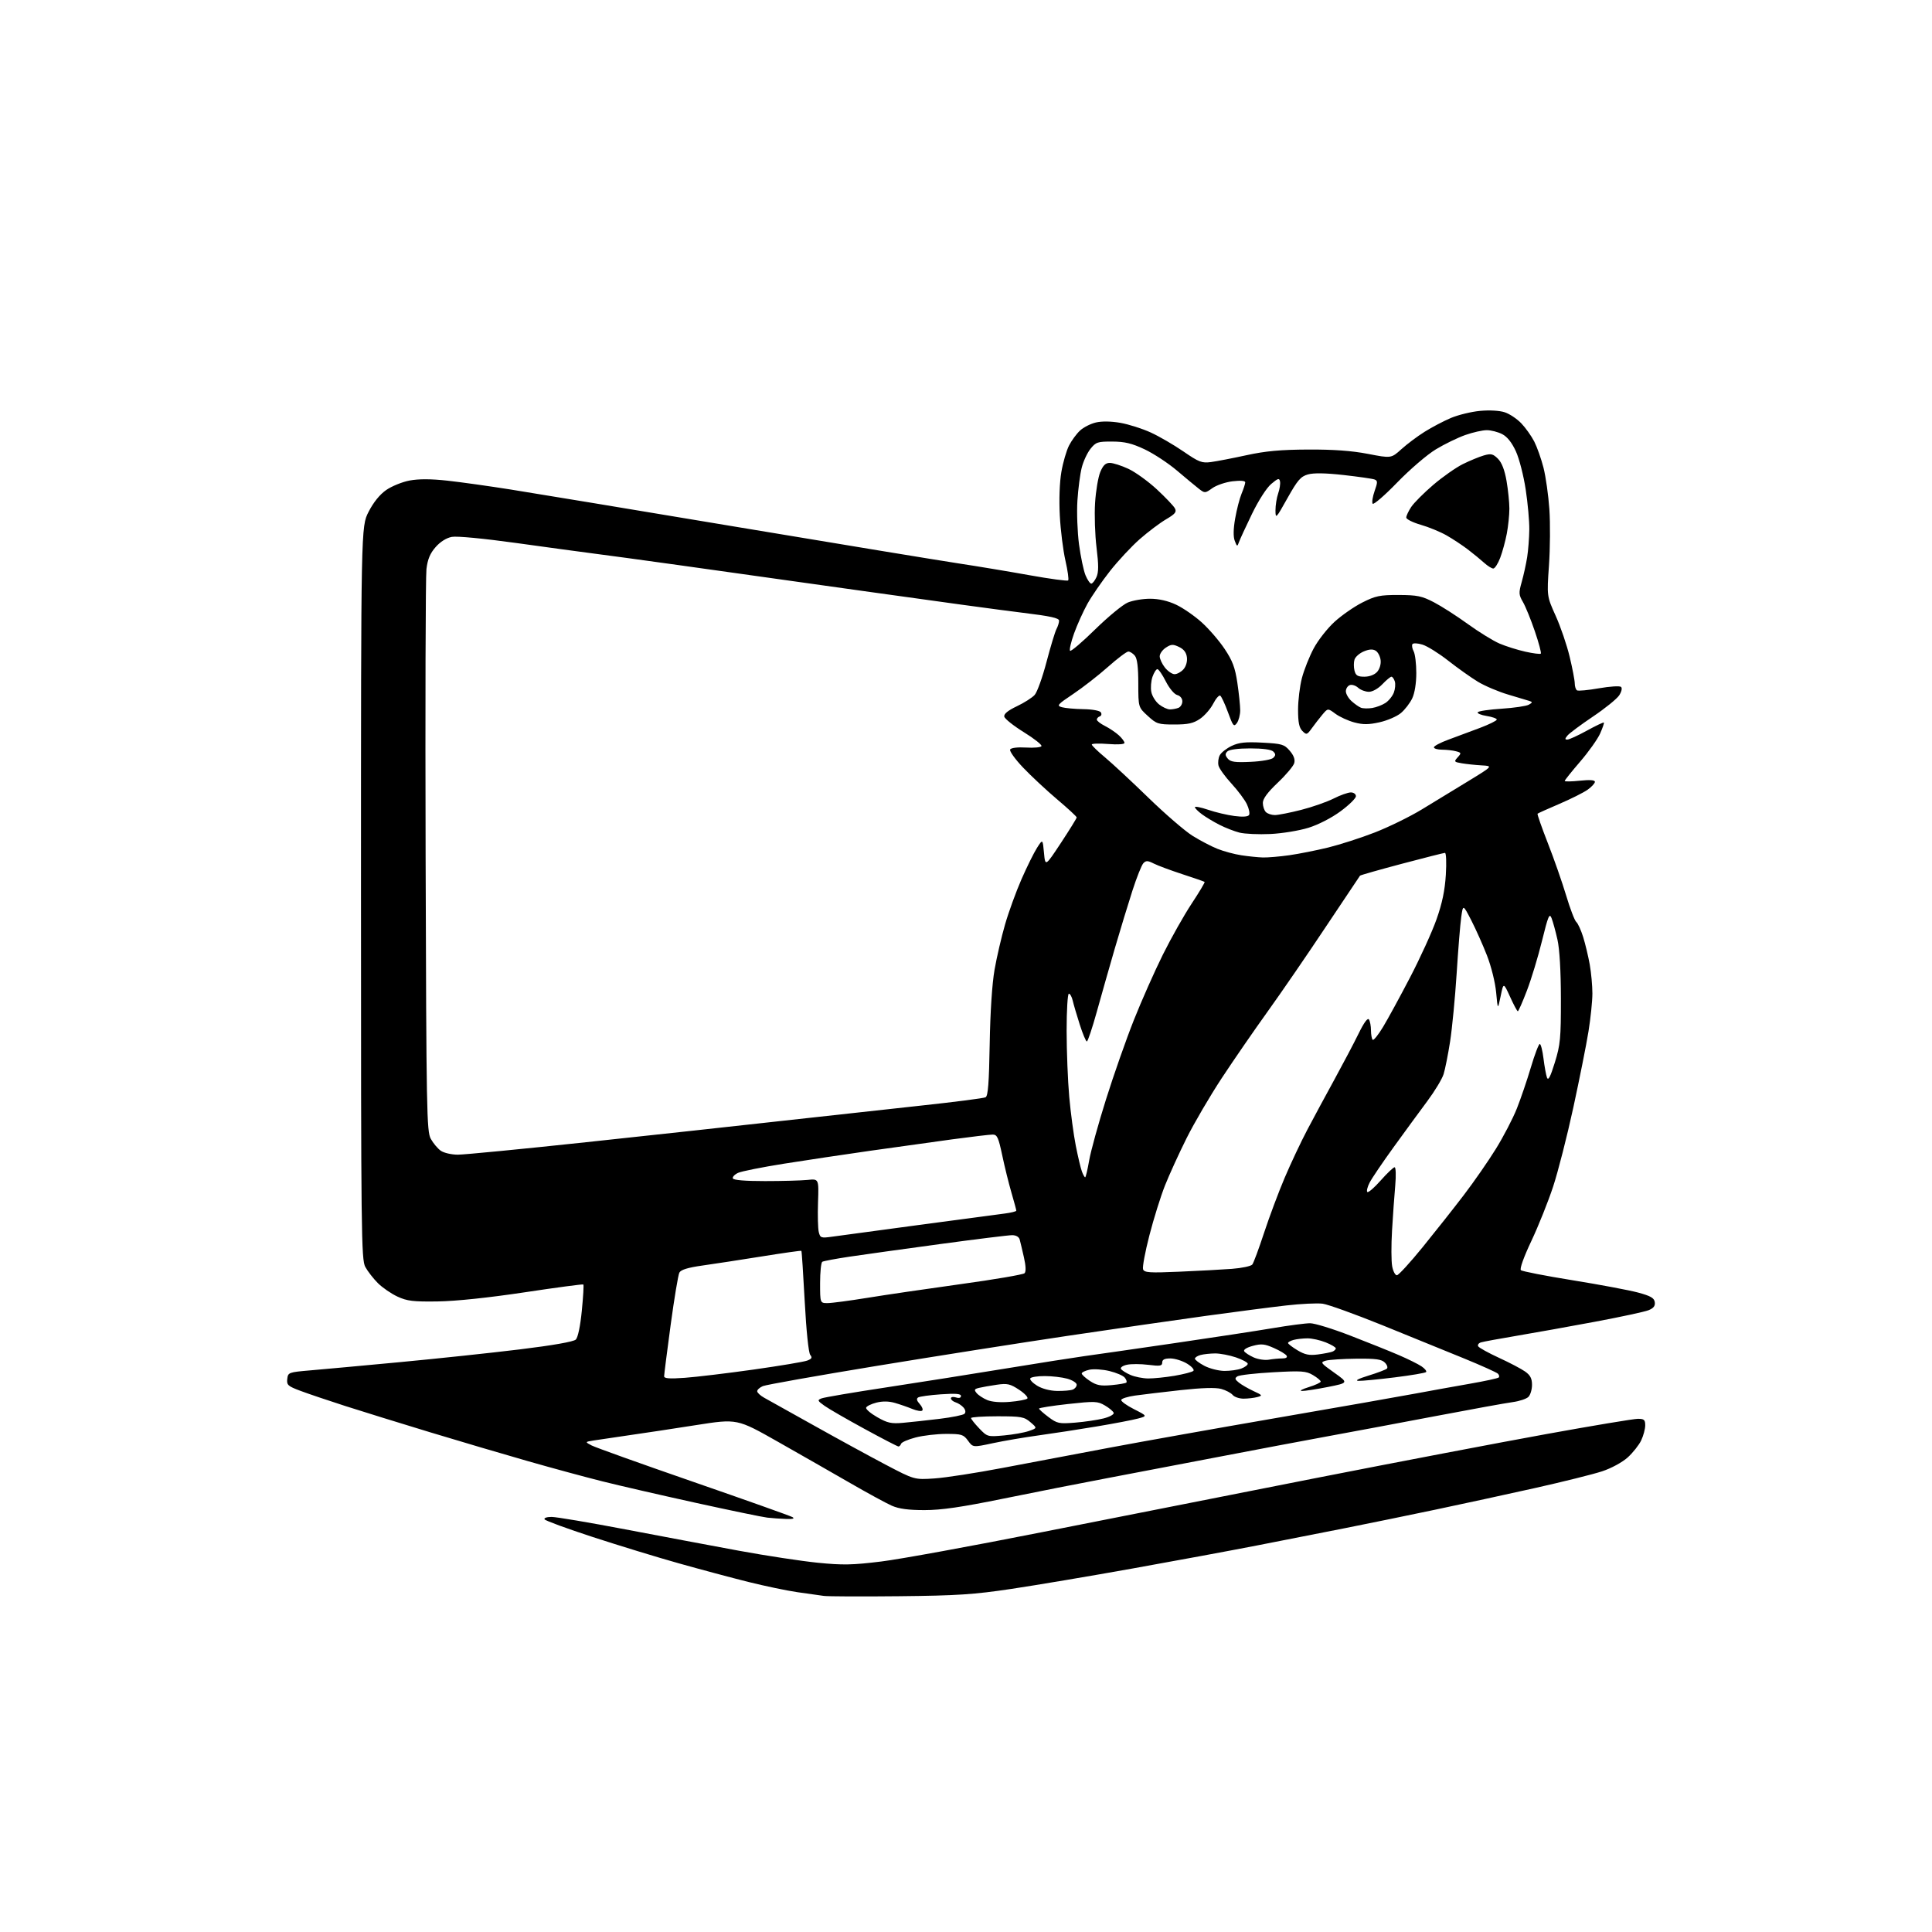 <?xml version="1.0" encoding="UTF-8" standalone="no"?>
<svg 
  version="1.1" 
  xmlns="http://www.w3.org/2000/svg" 
  xmlns:xlink="http://www.w3.org/1999/xlink" 
  xmlns:svg="http://www.w3.org/2000/svg"
  xmlns:rdf="http://www.w3.org/1999/02/22-rdf-syntax-ns#"
  xmlns:cc="http://creativecommons.org/ns#"
  xmlns:dc="http://purl.org/dc/elements/1.1/"
  viewBox="0 0 768 768"
  width="768"
  height="768"
>
<style>svg {background-color: white; }</style>"
<path stroke="none" fill="black" fill-rule="evenodd" d="M357.50,634.52C342.65,634.68 329.15,634.62 327.50,634.40C325.85,634.18 321.12,633.52 317.00,632.92C312.88,632.33 304.10,630.49 297.50,628.85C290.90,627.20 278.47,623.88 269.88,621.46C261.29,619.05 245.90,614.34 235.67,611.00C225.45,607.67 216.81,604.50 216.48,603.97C216.14,603.42 217.34,603.00 219.27,603.00C221.14,603.00 234.33,605.23 248.58,607.95C262.84,610.67 283.23,614.50 293.90,616.47C304.57,618.43 318.59,620.56 325.05,621.21C335.02,622.21 338.85,622.13 350.31,620.72C357.74,619.81 386.47,614.56 414.16,609.07C441.85,603.57 490.82,593.90 523.00,587.57C555.17,581.25 596.50,573.36 614.83,570.04C633.16,566.72 649.47,564.00 651.08,564.00C653.56,564.00 654.00,564.39 654.00,566.60C654.00,568.03 653.28,570.72 652.40,572.58C651.52,574.43 649.10,577.48 647.04,579.35C644.88,581.29 640.55,583.65 636.89,584.86C633.37,586.03 621.27,589.04 610.00,591.56C598.73,594.08 580.95,597.93 570.50,600.13C560.05,602.33 543.85,605.64 534.50,607.50C525.15,609.36 509.40,612.45 499.50,614.38C489.60,616.31 467.55,620.39 450.50,623.45C433.45,626.51 411.62,630.18 402.00,631.62C387.09,633.85 380.51,634.28 357.50,634.52zM312.50,603.81C310.30,603.74 306.93,603.50 305.00,603.28C303.07,603.06 290.25,600.40 276.50,597.38C262.75,594.35 246.10,590.53 239.50,588.87C232.90,587.22 219.62,583.62 210.00,580.87C200.38,578.13 182.82,572.94 171.00,569.36C159.18,565.77 143.99,561.07 137.25,558.91C130.52,556.74 122.50,554.04 119.45,552.89C114.43,551.02 113.92,550.55 114.19,548.16C114.49,545.57 114.73,545.48 123.50,544.73C128.45,544.31 144.43,542.84 159.00,541.47C173.57,540.10 194.95,537.83 206.50,536.42C219.71,534.81 228.02,533.35 228.89,532.50C229.73,531.68 230.68,527.17 231.28,521.05C231.83,515.49 232.11,510.79 231.89,510.60C231.68,510.41 221.15,511.81 208.50,513.72C194.06,515.89 181.22,517.23 174.00,517.34C164.22,517.48 161.82,517.19 157.99,515.41C155.51,514.26 152.01,511.85 150.21,510.06C148.41,508.26 146.17,505.37 145.22,503.64C143.62,500.71 143.50,490.74 143.50,354.93C143.50,209.36 143.50,209.36 146.51,203.47C148.45,199.69 150.95,196.58 153.51,194.80C155.71,193.27 159.91,191.56 162.85,191.01C166.48,190.34 171.31,190.35 177.85,191.07C183.16,191.65 194.47,193.24 203.00,194.59C211.53,195.94 252.02,202.64 293.00,209.48C333.98,216.32 373.57,222.83 381.00,223.96C388.43,225.08 401.14,227.20 409.26,228.66C417.38,230.12 424.28,231.05 424.61,230.73C424.93,230.40 424.44,226.85 423.52,222.82C422.60,218.79 421.59,210.76 421.29,204.96C420.95,198.61 421.20,191.69 421.92,187.56C422.57,183.79 423.94,179.08 424.96,177.10C425.97,175.12 427.93,172.45 429.31,171.17C430.68,169.88 433.54,168.43 435.65,167.94C438.05,167.38 441.74,167.45 445.45,168.10C448.72,168.69 454.12,170.40 457.45,171.93C460.78,173.45 466.61,176.84 470.42,179.46C476.63,183.73 477.76,184.16 481.42,183.67C483.66,183.37 490.00,182.15 495.50,180.95C503.06,179.30 509.04,178.75 520.00,178.70C530.07,178.65 537.33,179.18 543.76,180.42C553.02,182.21 553.02,182.21 557.07,178.56C559.29,176.55 563.45,173.43 566.31,171.64C569.16,169.84 573.88,167.37 576.78,166.14C579.68,164.92 584.90,163.65 588.37,163.33C592.10,162.98 596.11,163.21 598.16,163.89C600.08,164.52 603.03,166.49 604.73,168.27C606.43,170.05 608.75,173.30 609.88,175.50C611.00,177.70 612.67,182.40 613.57,185.94C614.47,189.49 615.52,196.91 615.90,202.44C616.28,207.97 616.21,218.01 615.74,224.75C614.89,237.00 614.89,237.00 618.41,244.81C620.35,249.10 622.85,256.41 623.96,261.06C625.08,265.70 625.99,270.49 625.99,271.69C626.00,272.90 626.40,274.13 626.89,274.43C627.37,274.73 631.31,274.36 635.64,273.60C639.96,272.84 643.90,272.60 644.40,273.06C644.92,273.55 644.60,274.96 643.64,276.43C642.72,277.82 638.04,281.61 633.22,284.85C628.40,288.09 623.85,291.48 623.11,292.37C622.03,293.67 622.02,294.00 623.04,294.00C623.75,294.00 627.24,292.40 630.79,290.45C634.34,288.50 637.38,287.05 637.56,287.23C637.74,287.40 637.06,289.37 636.07,291.60C635.07,293.83 631.50,298.86 628.13,302.77C624.76,306.69 622.00,310.13 622.00,310.43C622.00,310.73 624.70,310.69 628.00,310.34C632.00,309.92 634.00,310.07 634.00,310.79C634.00,311.38 632.70,312.79 631.11,313.92C629.51,315.06 624.46,317.59 619.88,319.55C615.30,321.51 611.39,323.27 611.20,323.46C611.01,323.65 612.85,328.92 615.29,335.16C617.74,341.39 621.01,350.77 622.58,356.00C624.14,361.23 625.95,365.95 626.60,366.50C627.25,367.05 628.48,369.75 629.34,372.50C630.19,375.25 631.37,380.17 631.95,383.43C632.53,386.70 633.00,391.87 633.00,394.93C632.99,398.00 632.30,404.77 631.45,410.00C630.61,415.23 627.90,428.80 625.44,440.17C622.98,451.53 619.36,465.71 617.40,471.67C615.44,477.62 611.55,487.35 608.75,493.28C605.72,499.69 604.03,504.40 604.58,504.91C605.09,505.38 614.33,507.18 625.12,508.92C635.91,510.66 647.61,512.86 651.12,513.80C656.15,515.16 657.56,515.96 657.80,517.62C658.02,519.13 657.32,520.03 655.30,520.84C653.76,521.45 644.17,523.52 634.00,525.42C623.83,527.32 609.88,529.83 603.00,530.98C596.12,532.14 589.71,533.32 588.74,533.61C587.76,533.90 587.26,534.62 587.62,535.20C587.98,535.78 591.70,537.83 595.89,539.76C600.08,541.68 604.74,544.13 606.25,545.20C608.32,546.66 609.00,547.97 609.00,550.50C609.00,552.34 608.36,554.50 607.57,555.28C606.79,556.07 603.98,557.00 601.32,557.36C598.67,557.71 584.80,560.23 570.50,562.95C556.20,565.67 536.85,569.29 527.50,571.00C518.15,572.72 499.02,576.32 485.00,579.02C470.98,581.72 450.95,585.54 440.50,587.52C430.05,589.49 411.38,593.17 399.00,595.70C382.15,599.13 374.24,600.29 367.50,600.29C361.09,600.29 357.35,599.79 354.50,598.54C352.30,597.57 344.88,593.53 338.00,589.56C331.12,585.59 318.19,578.20 309.26,573.14C293.02,563.94 293.02,563.94 276.76,566.49C267.82,567.90 255.78,569.72 250.00,570.54C244.22,571.37 237.93,572.30 236.00,572.61C232.50,573.18 232.50,573.18 235.20,574.60C236.69,575.38 254.91,581.90 275.70,589.10C296.49,596.30 314.18,602.59 315.00,603.07C316.02,603.66 315.21,603.90 312.50,603.81zM371.50,587.70C375.90,587.40 388.05,585.52 398.50,583.53C408.95,581.54 428.07,577.92 441.00,575.49C453.93,573.05 484.07,567.69 508.00,563.56C531.92,559.43 556.45,555.13 562.50,553.99C568.55,552.86 578.38,551.09 584.33,550.05C590.29,549.01 595.44,547.90 595.77,547.57C596.10,547.24 595.95,546.55 595.43,546.05C594.92,545.55 588.88,542.83 582.00,540.01C575.12,537.19 560.54,531.25 549.59,526.82C538.63,522.39 527.92,518.53 525.78,518.24C523.64,517.96 517.08,518.27 511.20,518.95C505.31,519.62 491.05,521.47 479.50,523.06C467.95,524.65 443.27,528.21 424.66,530.98C406.04,533.74 371.62,539.17 348.16,543.02C324.70,546.88 304.49,550.47 303.25,551.00C302.01,551.53 301.00,552.44 301.00,553.03C301.00,553.61 302.24,554.77 303.75,555.61C305.26,556.44 314.15,561.40 323.50,566.63C332.85,571.87 345.68,578.87 352.00,582.20C363.50,588.24 363.50,588.24 371.50,587.70zM357.16,575.00C356.79,575.00 350.72,571.86 343.67,568.01C336.61,564.17 329.45,560.04 327.76,558.83C324.94,556.82 324.84,556.56 326.58,555.88C327.64,555.46 339.30,553.48 352.50,551.48C365.70,549.47 387.07,546.09 400.00,543.97C412.93,541.85 426.88,539.66 431.00,539.09C435.12,538.53 451.10,536.23 466.50,533.98C481.90,531.73 499.68,529.02 506.00,527.95C512.33,526.88 518.98,526.01 520.78,526.01C522.59,526.00 529.79,528.22 536.78,530.93C543.78,533.63 552.46,537.12 556.07,538.68C559.68,540.23 563.73,542.24 565.07,543.14C566.41,544.04 567.22,545.07 566.89,545.42C566.55,545.77 560.94,546.72 554.42,547.53C547.91,548.34 541.43,548.96 540.04,548.91C538.46,548.85 539.96,548.06 544.00,546.82C547.58,545.72 550.87,544.47 551.31,544.05C551.76,543.62 551.39,542.54 550.49,541.64C549.19,540.33 546.90,540.02 539.18,540.10C533.86,540.15 528.40,540.51 527.05,540.88C524.74,541.53 524.92,541.78 530.35,545.64C536.09,549.71 536.09,549.71 527.79,551.36C523.23,552.26 518.60,552.97 517.50,552.93C516.40,552.89 517.64,552.20 520.25,551.40C522.86,550.60 525.00,549.60 525.00,549.19C525.00,548.77 523.61,547.61 521.91,546.61C519.17,544.99 517.41,544.87 506.06,545.50C499.03,545.89 492.66,546.62 491.89,547.12C490.75,547.87 490.86,548.32 492.50,549.63C493.60,550.50 496.22,552.01 498.31,552.98C501.86,554.61 501.96,554.78 499.81,555.35C498.54,555.69 496.09,555.98 494.37,555.99C492.65,555.99 490.69,555.33 490.01,554.52C489.34,553.70 487.29,552.62 485.45,552.12C483.26,551.51 477.77,551.67 469.31,552.60C462.27,553.38 454.12,554.35 451.20,554.76C448.29,555.17 445.81,555.95 445.70,556.50C445.59,557.05 447.89,558.71 450.82,560.19C456.13,562.89 456.13,562.89 452.32,563.91C450.22,564.47 442.88,565.88 436.00,567.03C429.12,568.18 418.77,569.78 413.00,570.57C407.23,571.36 398.96,572.77 394.63,573.70C386.76,575.39 386.76,575.39 384.80,572.70C383.00,570.23 382.26,570.00 376.13,570.00C372.45,570.00 366.99,570.63 364.00,571.41C361.01,572.19 358.40,573.31 358.20,573.91C358.00,574.51 357.53,575.00 357.16,575.00zM399.07,570.61C402.69,570.28 407.15,569.49 408.99,568.85C412.34,567.69 412.34,567.69 409.61,565.34C407.13,563.21 405.96,563.00 396.44,563.00C390.70,563.00 386.00,563.32 386.00,563.70C386.00,564.09 387.46,565.93 389.25,567.80C392.45,571.15 392.59,571.19 399.07,570.61zM359.00,565.59C362.02,565.32 368.54,564.61 373.49,564.01C378.43,563.41 382.89,562.51 383.40,562.00C383.96,561.44 383.83,560.50 383.07,559.58C382.38,558.75 380.96,557.80 379.91,557.47C378.86,557.14 378.00,556.42 378.00,555.87C378.00,555.32 378.90,555.15 380.00,555.50C381.25,555.90 382.00,555.68 382.00,554.92C382.00,554.03 379.91,553.86 374.06,554.26C369.70,554.56 365.62,555.12 365.00,555.50C364.21,555.99 364.39,556.77 365.60,558.11C366.54,559.15 367.01,560.33 366.62,560.71C366.24,561.10 364.48,560.82 362.71,560.10C360.95,559.37 357.84,558.29 355.81,557.70C353.37,556.98 350.86,556.94 348.39,557.56C346.33,558.08 344.49,558.98 344.30,559.57C344.11,560.16 346.10,561.86 348.73,563.36C352.79,565.68 354.32,566.01 359.00,565.59zM427.38,565.52C431.17,565.21 436.25,564.46 438.67,563.85C441.10,563.24 442.91,562.24 442.71,561.63C442.51,561.02 440.93,559.69 439.21,558.69C436.30,556.99 435.25,556.95 424.54,558.12C418.19,558.82 413.01,559.64 413.03,559.94C413.04,560.25 414.73,561.75 416.78,563.29C420.24,565.88 420.98,566.03 427.38,565.52zM401.44,557.26C404.77,556.98 407.89,556.40 408.36,555.96C408.84,555.53 407.38,553.96 405.14,552.47C401.57,550.11 400.44,549.85 396.27,550.45C393.65,550.83 390.48,551.39 389.22,551.69C387.30,552.15 387.15,552.47 388.22,553.77C388.92,554.61 390.82,555.86 392.44,556.54C394.24,557.30 397.72,557.58 401.44,557.26zM420.17,552.92C422.74,552.96 425.55,552.73 426.42,552.39C427.29,552.06 428.00,551.18 428.00,550.44C428.00,549.70 426.31,548.63 424.25,548.05C422.19,547.48 418.16,547.01 415.31,547.01C412.45,547.00 409.87,547.41 409.56,547.91C409.25,548.41 410.46,549.72 412.25,550.82C414.20,552.03 417.36,552.87 420.17,552.92zM441.86,550.61C444.80,550.34 447.45,549.88 447.75,549.59C448.04,549.29 447.75,548.40 447.09,547.61C446.44,546.82 443.69,545.65 440.99,545.00C438.30,544.35 434.72,544.12 433.04,544.49C431.37,544.86 430.00,545.53 430.00,545.98C430.00,546.43 431.46,547.77 433.25,548.95C435.88,550.69 437.52,551.01 441.86,550.61zM272.25,547.70C276.79,547.37 289.05,545.90 299.50,544.43C309.95,542.95 319.56,541.35 320.86,540.86C322.71,540.16 322.97,539.67 322.09,538.60C321.42,537.80 320.52,529.12 319.89,517.37C319.31,506.44 318.71,497.38 318.56,497.23C318.42,497.08 311.37,498.08 302.90,499.44C294.43,500.80 283.77,502.43 279.22,503.07C273.43,503.89 270.68,504.73 270.06,505.88C269.58,506.79 268.02,516.16 266.59,526.71C265.17,537.25 264.00,546.43 264.00,547.09C264.00,547.98 266.14,548.14 272.25,547.70zM456.42,547.96C458.57,547.98 463.30,547.50 466.92,546.89C470.54,546.27 473.90,545.40 474.38,544.95C474.87,544.50 473.75,543.21 471.88,542.07C470.02,540.94 467.04,540.01 465.25,540.00C462.92,540.00 462.00,540.46 462.00,541.62C462.00,542.99 461.18,543.13 456.48,542.54C453.44,542.16 449.61,542.15 447.97,542.51C446.31,542.87 445.26,543.62 445.61,544.18C445.96,544.74 447.65,545.81 449.37,546.56C451.09,547.31 454.26,547.94 456.42,547.96zM486.68,544.96C488.99,544.98 492.02,544.56 493.43,544.02C494.85,543.49 496.00,542.63 496.00,542.12C496.00,541.61 493.89,540.47 491.32,539.59C488.75,538.72 485.04,538.01 483.07,538.01C481.11,538.02 478.49,538.30 477.25,538.63C476.01,538.96 475.00,539.62 475.00,540.09C475.00,540.57 476.69,541.84 478.75,542.93C480.81,544.02 484.38,544.93 486.68,544.96zM504.38,540.50C505.96,540.22 508.35,540.00 509.68,540.00C511.22,540.00 511.86,539.59 511.43,538.89C511.05,538.27 508.78,536.91 506.38,535.85C502.71,534.22 501.38,534.09 497.98,535.01C495.60,535.65 494.21,536.52 494.59,537.15C494.95,537.72 496.65,538.83 498.37,539.60C500.09,540.37 502.79,540.77 504.38,540.50zM523.88,538.42C526.29,538.10 528.87,537.60 529.63,537.31C530.38,537.02 531.00,536.43 531.00,536.00C531.00,535.57 529.19,534.49 526.98,533.61C524.77,532.72 521.51,532.01 519.73,532.01C517.95,532.02 515.49,532.30 514.25,532.63C513.01,532.96 512.00,533.52 512.01,533.87C512.02,534.21 513.70,535.51 515.76,536.75C518.71,538.52 520.42,538.87 523.88,538.42zM328.98,518.00C330.62,518.00 337.70,517.06 344.73,515.92C351.75,514.77 368.48,512.32 381.90,510.46C395.33,508.61 406.74,506.66 407.27,506.13C407.89,505.51 407.81,503.26 407.03,499.83C406.37,496.90 405.61,493.71 405.35,492.75C405.05,491.67 403.89,491.00 402.33,491.00C400.93,491.00 388.03,492.59 373.65,494.54C359.27,496.49 343.05,498.75 337.62,499.56C332.19,500.38 327.35,501.28 326.87,501.58C326.39,501.88 326.00,505.69 326.00,510.06C326.00,518.00 326.00,518.00 328.98,518.00zM555.30,506.93C555.96,506.90 560.55,501.89 565.50,495.80C570.45,489.71 577.80,480.41 581.84,475.12C585.88,469.84 591.65,461.52 594.66,456.65C597.68,451.77 601.42,444.57 602.98,440.64C604.54,436.71 607.05,429.34 608.56,424.25C610.07,419.16 611.66,415.00 612.08,415.00C612.51,415.00 613.17,417.59 613.56,420.75C613.95,423.91 614.58,427.34 614.95,428.37C615.45,429.72 616.31,428.05 618.07,422.37C620.26,415.29 620.50,412.74 620.48,397.00C620.47,385.99 619.96,377.27 619.11,373.50C618.37,370.20 617.32,366.38 616.78,365.00C615.93,362.83 615.43,364.03 612.97,374.00C611.42,380.32 608.72,389.21 606.98,393.75C605.25,398.29 603.61,402.00 603.36,402.00C603.10,402.00 601.71,399.41 600.28,396.25C597.66,390.50 597.66,390.50 596.53,396.00C595.39,401.50 595.39,401.50 594.74,394.50C594.37,390.53 592.80,384.19 591.10,379.83C589.46,375.62 586.64,369.32 584.85,365.83C581.58,359.50 581.58,359.50 580.87,364.50C580.47,367.25 579.65,377.38 579.04,387.00C578.42,396.62 577.25,408.77 576.44,414.00C575.62,419.23 574.46,425.07 573.85,427.00C573.25,428.93 570.33,433.75 567.37,437.73C564.40,441.71 558.40,449.92 554.02,455.97C549.64,462.02 545.34,468.37 544.46,470.08C543.57,471.79 543.16,473.48 543.53,473.84C543.90,474.20 546.30,472.14 548.85,469.25C551.41,466.36 553.90,464.00 554.38,464.00C554.87,464.00 554.98,467.23 554.63,471.25C554.27,475.24 553.70,483.28 553.36,489.12C553.01,494.96 553.04,501.37 553.41,503.37C553.78,505.37 554.63,506.97 555.30,506.93zM468.74,505.52C476.31,505.20 485.74,504.69 489.69,504.39C493.65,504.09 497.30,503.31 497.81,502.67C498.32,502.03 500.43,496.32 502.51,490.00C504.59,483.68 508.27,473.84 510.69,468.15C513.11,462.46 517.14,453.91 519.65,449.15C522.16,444.39 527.05,435.32 530.52,429.00C533.98,422.68 538.30,414.47 540.11,410.77C542.24,406.42 543.68,404.48 544.19,405.27C544.62,405.95 544.98,407.89 544.98,409.58C544.99,411.28 545.30,412.96 545.66,413.33C546.02,413.69 547.88,411.40 549.78,408.24C551.69,405.08 556.53,396.20 560.54,388.50C564.55,380.80 569.27,370.45 571.02,365.50C573.29,359.09 574.36,353.98 574.74,347.75C575.04,342.90 574.88,339.01 574.39,339.03C573.90,339.05 566.18,341.00 557.24,343.37C548.30,345.74 540.83,347.87 540.63,348.09C540.44,348.32 534.30,357.50 526.98,368.50C519.67,379.50 509.32,394.57 503.98,402.00C498.64,409.43 490.42,421.35 485.71,428.50C481.00,435.65 474.68,446.45 471.66,452.50C468.64,458.55 464.79,467.00 463.09,471.27C461.40,475.54 458.61,484.44 456.91,491.05C455.20,497.65 454.07,503.74 454.39,504.58C454.90,505.89 456.96,506.03 468.74,505.52zM330.80,491.60C333.39,491.24 348.77,489.16 365.00,486.98C381.23,484.80 396.64,482.75 399.25,482.42C401.86,482.08 404.00,481.57 404.00,481.26C404.00,480.96 403.13,477.74 402.07,474.11C401.01,470.47 399.35,463.79 398.40,459.25C396.89,452.11 396.38,451.00 394.58,451.01C393.44,451.01 386.20,451.87 378.50,452.91C370.80,453.96 356.18,455.99 346.00,457.44C335.82,458.89 320.39,461.20 311.69,462.58C303.00,463.96 294.78,465.60 293.42,466.22C292.06,466.84 291.11,467.83 291.31,468.42C291.54,469.12 296.10,469.50 304.09,469.50C310.91,469.50 318.52,469.29 321.00,469.04C325.50,468.57 325.50,468.57 325.18,477.94C325.00,483.09 325.14,488.42 325.48,489.78C326.06,492.10 326.39,492.22 330.80,491.60zM431.37,468.00C431.60,468.00 432.32,464.98 432.96,461.29C433.60,457.61 436.61,446.69 439.65,437.04C442.68,427.39 447.66,413.20 450.72,405.50C453.78,397.80 458.97,386.10 462.25,379.50C465.53,372.90 470.69,363.76 473.71,359.19C476.73,354.62 479.05,350.74 478.85,350.57C478.66,350.41 474.68,349.02 470.00,347.50C465.32,345.97 460.21,344.07 458.63,343.27C456.23,342.06 455.54,342.04 454.49,343.16C453.80,343.90 451.86,348.77 450.17,354.00C448.48,359.23 445.33,369.57 443.16,377.00C441.00,384.43 437.77,395.79 435.98,402.25C434.18,408.71 432.41,414.00 432.04,414.00C431.67,414.00 430.39,410.96 429.21,407.25C428.02,403.54 426.77,399.26 426.42,397.75C426.07,396.24 425.38,395.00 424.89,395.00C424.40,395.00 424.00,401.64 424.00,409.75C424.01,417.86 424.47,429.68 425.04,436.00C425.60,442.32 426.78,451.09 427.65,455.48C428.52,459.87 429.61,464.49 430.09,465.73C430.56,466.98 431.14,468.00 431.37,468.00zM182.03,459.00C184.55,459.00 207.52,456.77 233.06,454.04C258.60,451.31 293.68,447.49 311.00,445.55C328.32,443.62 353.30,440.87 366.50,439.45C379.70,438.03 391.08,436.56 391.79,436.18C392.76,435.67 393.16,430.43 393.42,415.00C393.64,402.29 394.37,391.07 395.35,385.47C396.22,380.50 398.10,372.40 399.53,367.47C400.95,362.54 403.90,354.45 406.06,349.50C408.23,344.55 411.02,338.93 412.25,337.00C414.49,333.50 414.49,333.50 415.00,339.00C415.51,344.50 415.51,344.50 421.76,335.03C425.19,329.82 428.00,325.28 428.00,324.94C428.00,324.59 424.51,321.37 420.25,317.77C415.99,314.17 409.88,308.47 406.69,305.12C403.49,301.76 401.18,298.52 401.55,297.92C401.95,297.27 404.50,296.96 407.86,297.16C410.96,297.35 413.73,297.10 414.00,296.60C414.27,296.11 411.13,293.62 407.01,291.07C402.89,288.52 399.38,285.72 399.21,284.85C399.01,283.80 400.66,282.44 404.20,280.76C407.12,279.38 410.31,277.34 411.30,276.24C412.29,275.14 414.41,269.23 416.01,263.12C417.62,257.00 419.40,251.13 419.96,250.07C420.53,249.00 421.00,247.50 421.00,246.73C421.00,245.68 417.48,244.91 406.75,243.61C398.91,242.67 370.45,238.79 343.50,234.99C316.55,231.19 283.25,226.51 269.50,224.60C255.75,222.68 240.68,220.63 236.00,220.04C231.32,219.44 217.50,217.56 205.27,215.86C192.29,214.06 181.61,213.04 179.60,213.42C177.46,213.82 175.01,215.36 173.16,217.48C170.96,219.98 169.99,222.31 169.52,226.20C169.17,229.11 169.02,280.55 169.19,340.50C169.48,441.94 169.62,449.72 171.24,452.69C172.20,454.44 173.99,456.58 175.22,457.44C176.45,458.30 179.49,459.00 182.03,459.00zM502.00,340.86C503.93,340.91 508.65,340.51 512.50,339.97C516.35,339.42 523.33,338.03 528.00,336.89C532.67,335.74 541.00,333.06 546.50,330.92C552.00,328.78 560.41,324.67 565.18,321.77C569.96,318.87 578.29,313.80 583.68,310.50C593.50,304.50 593.50,304.50 589.00,304.25C586.52,304.11 582.99,303.74 581.15,303.43C577.99,302.90 577.90,302.77 579.44,301.06C580.97,299.37 580.93,299.21 578.79,298.64C577.53,298.30 575.04,298.02 573.25,298.01C571.46,298.01 570.00,297.58 570.00,297.07C570.00,296.56 572.59,295.19 575.75,294.03C578.91,292.86 584.54,290.77 588.25,289.37C591.96,287.97 595.00,286.47 595.00,286.04C595.00,285.61 593.18,284.96 590.95,284.61C588.73,284.25 587.14,283.59 587.42,283.13C587.70,282.67 591.98,282.04 596.94,281.72C601.89,281.40 606.74,280.68 607.72,280.13C609.21,279.30 609.25,279.05 608.00,278.65C607.17,278.38 603.35,277.24 599.50,276.10C595.65,274.96 590.25,272.67 587.50,271.01C584.75,269.34 579.45,265.58 575.72,262.65C571.98,259.71 567.37,256.84 565.47,256.25C563.50,255.65 561.77,255.57 561.45,256.07C561.15,256.56 561.38,257.84 561.95,258.91C562.53,259.99 563.00,263.87 563.00,267.53C563.00,271.60 562.37,275.53 561.38,277.61C560.49,279.49 558.47,282.11 556.89,283.44C555.31,284.77 551.50,286.42 548.41,287.11C544.02,288.09 541.84,288.10 538.35,287.17C535.90,286.51 532.53,284.97 530.86,283.74C527.83,281.50 527.83,281.50 525.66,284.09C524.47,285.51 522.59,287.94 521.47,289.49C519.55,292.14 519.34,292.20 517.72,290.58C516.43,289.29 516.00,287.16 516.00,282.14C516.00,278.44 516.69,272.77 517.53,269.54C518.37,266.31 520.47,261.02 522.20,257.78C523.92,254.54 527.65,249.78 530.48,247.20C533.31,244.61 538.29,241.15 541.56,239.50C546.79,236.86 548.52,236.50 556.00,236.52C563.38,236.54 565.23,236.93 570.00,239.41C573.02,240.98 579.10,244.88 583.50,248.07C587.90,251.25 593.56,254.74 596.07,255.82C598.59,256.90 603.20,258.35 606.33,259.05C609.46,259.75 612.23,260.10 612.50,259.83C612.77,259.56 611.70,255.55 610.12,250.92C608.54,246.29 606.42,241.07 605.40,239.32C603.72,236.44 603.67,235.70 604.91,231.32C605.66,228.67 606.63,224.25 607.07,221.50C607.50,218.75 607.88,213.80 607.92,210.50C607.96,207.20 607.32,200.04 606.49,194.59C605.67,189.14 603.92,182.31 602.59,179.41C600.99,175.92 599.15,173.61 597.14,172.57C595.47,171.71 592.72,171.00 591.02,171.00C589.33,171.00 585.49,171.86 582.49,172.92C579.48,173.98 574.21,176.54 570.76,178.63C567.30,180.72 560.42,186.63 555.38,191.83C550.37,197.00 545.98,200.78 545.64,200.23C545.30,199.67 545.65,197.40 546.43,195.19C547.67,191.68 547.67,191.09 546.40,190.60C545.59,190.29 540.06,189.50 534.11,188.83C526.83,188.02 522.17,187.95 519.90,188.60C517.04,189.42 515.79,190.87 511.78,198.03C507.23,206.17 507.04,206.36 507.02,202.90C507.01,200.92 507.49,197.90 508.08,196.19C508.68,194.49 509.01,192.33 508.83,191.40C508.55,189.95 508.04,190.09 505.34,192.37C503.50,193.91 500.29,198.92 497.69,204.27C495.23,209.34 492.90,214.40 492.51,215.50C491.84,217.38 491.74,217.35 490.84,215.00C490.21,213.36 490.26,210.30 491.00,206.08C491.62,202.54 492.77,198.10 493.56,196.20C494.35,194.31 495.00,192.30 495.00,191.74C495.00,191.10 493.10,190.95 489.96,191.32C487.20,191.65 483.59,192.87 481.95,194.03C479.06,196.10 478.92,196.10 476.62,194.33C475.32,193.32 471.39,190.06 467.88,187.08C464.37,184.10 458.57,180.29 455.00,178.61C449.92,176.22 447.11,175.55 442.16,175.53C436.33,175.50 435.62,175.74 433.48,178.42C432.20,180.03 430.63,183.40 430.00,185.92C429.36,188.44 428.59,194.32 428.29,199.00C427.99,203.68 428.28,211.52 428.93,216.43C429.59,221.34 430.75,226.85 431.51,228.68C432.27,230.51 433.30,232.00 433.79,232.00C434.28,232.00 435.21,230.84 435.85,229.43C436.74,227.48 436.75,224.63 435.89,217.68C435.27,212.63 435.01,204.63 435.31,199.90C435.61,195.16 436.54,189.65 437.37,187.65C438.50,184.94 439.49,184.00 441.20,184.01C442.46,184.02 445.77,185.07 448.54,186.36C451.31,187.65 456.39,191.32 459.83,194.50C463.27,197.69 466.51,201.09 467.03,202.06C467.81,203.51 467.19,204.28 463.55,206.42C461.11,207.85 456.43,211.37 453.13,214.26C449.84,217.14 444.49,222.88 441.24,227.00C438.00,231.12 433.97,236.97 432.28,240.00C430.60,243.03 428.21,248.32 426.97,251.77C425.73,255.22 425.01,258.34 425.37,258.70C425.72,259.06 430.22,255.23 435.36,250.18C440.51,245.14 446.34,240.34 448.32,239.51C450.31,238.68 454.31,238.00 457.22,238.01C460.65,238.02 464.25,238.84 467.50,240.36C470.25,241.65 474.84,244.82 477.70,247.40C480.56,249.98 484.66,254.73 486.81,257.96C489.95,262.66 490.96,265.34 491.87,271.45C492.49,275.65 493.00,280.55 493.00,282.35C493.00,284.15 492.40,286.43 491.68,287.43C490.48,289.06 490.14,288.64 488.14,283.15C486.92,279.80 485.53,276.83 485.06,276.53C484.58,276.24 483.32,277.69 482.26,279.75C481.20,281.81 478.84,284.51 477.02,285.75C474.38,287.54 472.31,288.00 466.84,288.00C460.41,288.00 459.73,287.78 456.24,284.57C452.50,281.15 452.50,281.15 452.49,271.72C452.49,265.23 452.06,261.78 451.12,260.65C450.37,259.74 449.20,259.00 448.53,259.00C447.85,259.00 444.19,261.76 440.40,265.13C436.60,268.50 430.40,273.33 426.62,275.86C420.33,280.07 419.94,280.52 422.12,281.13C423.43,281.50 427.29,281.85 430.69,281.90C434.30,281.96 437.19,282.50 437.62,283.19C438.02,283.85 437.82,284.56 437.18,284.77C436.53,284.99 436.00,285.57 436.00,286.06C436.00,286.55 437.46,287.69 439.25,288.59C441.04,289.49 443.51,291.16 444.75,292.29C445.99,293.42 447.00,294.78 447.00,295.31C447.00,295.88 444.36,296.06 440.50,295.75C436.93,295.47 434.00,295.56 434.00,295.96C434.00,296.36 436.36,298.66 439.25,301.06C442.14,303.47 449.90,310.68 456.50,317.10C463.10,323.51 470.98,330.31 474.00,332.21C477.02,334.10 481.52,336.46 484.00,337.44C486.48,338.43 490.75,339.58 493.50,339.99C496.25,340.41 500.07,340.80 502.00,340.86zM505.00,331.53C500.32,331.75 494.81,331.50 492.73,330.98C490.66,330.45 487.08,329.06 484.77,327.88C482.45,326.70 479.31,324.81 477.78,323.68C476.25,322.55 475.00,321.28 475.00,320.87C475.00,320.45 477.36,320.92 480.25,321.90C483.14,322.89 487.83,324.00 490.68,324.37C494.00,324.81 496.09,324.66 496.52,323.97C496.88,323.38 496.50,321.46 495.66,319.70C494.83,317.94 492.07,314.25 489.54,311.50C487.00,308.75 484.68,305.53 484.38,304.34C484.08,303.16 484.30,301.30 484.88,300.22C485.46,299.14 487.59,297.47 489.61,296.51C492.52,295.13 495.10,294.86 501.80,295.21C509.59,295.62 510.51,295.89 512.69,298.43C514.29,300.29 514.88,301.90 514.48,303.35C514.15,304.53 511.21,308.03 507.94,311.12C503.87,314.98 502.00,317.51 502.00,319.17C502.00,320.51 502.54,322.14 503.20,322.80C503.86,323.46 505.47,324.00 506.78,324.00C508.09,324.00 512.80,323.07 517.24,321.94C521.67,320.81 527.47,318.78 530.12,317.44C532.77,316.10 535.85,315.00 536.97,315.00C538.11,315.00 539.00,315.66 539.00,316.50C539.00,317.33 536.26,320.02 532.90,322.49C529.34,325.12 524.05,327.84 520.15,329.05C516.49,330.19 509.68,331.31 505.00,331.53zM497.16,302.84C501.55,302.64 505.45,301.95 506.16,301.24C507.15,300.25 507.15,299.75 506.15,298.75C505.36,297.96 501.98,297.50 497.00,297.50C492.16,297.50 488.63,297.97 487.89,298.71C486.95,299.65 486.98,300.27 488.05,301.55C489.14,302.88 490.90,303.13 497.16,302.84zM465.05,282.00C466.03,282.00 467.55,281.73 468.42,281.39C469.29,281.06 470.00,279.89 470.00,278.80C470.00,277.64 469.15,276.59 467.95,276.28C466.79,275.97 464.84,273.64 463.43,270.87C462.08,268.19 460.57,266.00 460.08,266.00C459.59,266.00 458.72,267.37 458.13,269.05C457.55,270.73 457.34,273.44 457.67,275.08C457.99,276.72 459.39,278.95 460.77,280.03C462.14,281.11 464.07,282.00 465.05,282.00zM545.45,281.44C547.07,281.18 549.45,280.28 550.74,279.43C552.03,278.59 553.53,276.73 554.07,275.32C554.61,273.90 554.78,271.90 554.46,270.87C554.13,269.84 553.53,269.00 553.12,269.00C552.71,269.00 551.08,270.35 549.50,272.00C547.82,273.76 545.60,275.00 544.14,275.00C542.78,275.00 540.85,274.27 539.87,273.38C538.88,272.49 537.38,272.02 536.54,272.35C535.69,272.67 535.00,273.77 535.00,274.79C535.00,275.82 536.01,277.57 537.25,278.70C538.49,279.82 540.17,281.01 541.00,281.33C541.83,281.65 543.83,281.70 545.45,281.44zM542.36,269.00C544.37,269.00 546.38,268.24 547.42,267.09C548.42,265.98 549.01,264.03 548.82,262.44C548.65,260.93 547.77,259.24 546.87,258.68C545.73,257.97 544.31,258.04 542.15,258.94C540.45,259.64 538.79,261.10 538.44,262.18C538.10,263.26 538.09,265.24 538.43,266.57C538.92,268.53 539.68,269.00 542.36,269.00zM466.92,268.00C467.89,268.00 469.47,267.14 470.42,266.09C471.44,264.96 472.02,263.02 471.82,261.35C471.60,259.41 470.62,258.09 468.70,257.18C466.29,256.03 465.55,256.06 463.45,257.44C462.10,258.32 461.00,259.88 461.00,260.89C461.00,261.90 461.93,263.92 463.07,265.37C464.21,266.81 465.94,268.00 466.92,268.00zM593.60,226.00C592.99,226.00 591.36,224.98 589.99,223.74C588.62,222.50 585.70,220.10 583.50,218.42C581.30,216.74 577.48,214.22 575.00,212.81C572.52,211.40 567.91,209.51 564.75,208.60C561.59,207.69 559.00,206.39 559.01,205.72C559.01,205.05 559.89,203.17 560.97,201.54C562.04,199.91 565.98,195.96 569.71,192.77C573.44,189.58 578.76,185.85 581.52,184.48C584.27,183.12 588.03,181.57 589.85,181.04C592.71,180.22 593.50,180.41 595.46,182.36C596.98,183.89 598.11,186.80 598.87,191.15C599.49,194.73 600.00,199.70 600.00,202.20C600.00,204.69 599.54,209.15 598.98,212.11C598.42,215.08 597.24,219.41 596.35,221.75C595.46,224.09 594.22,226.00 593.60,226.00z" />

</svg>